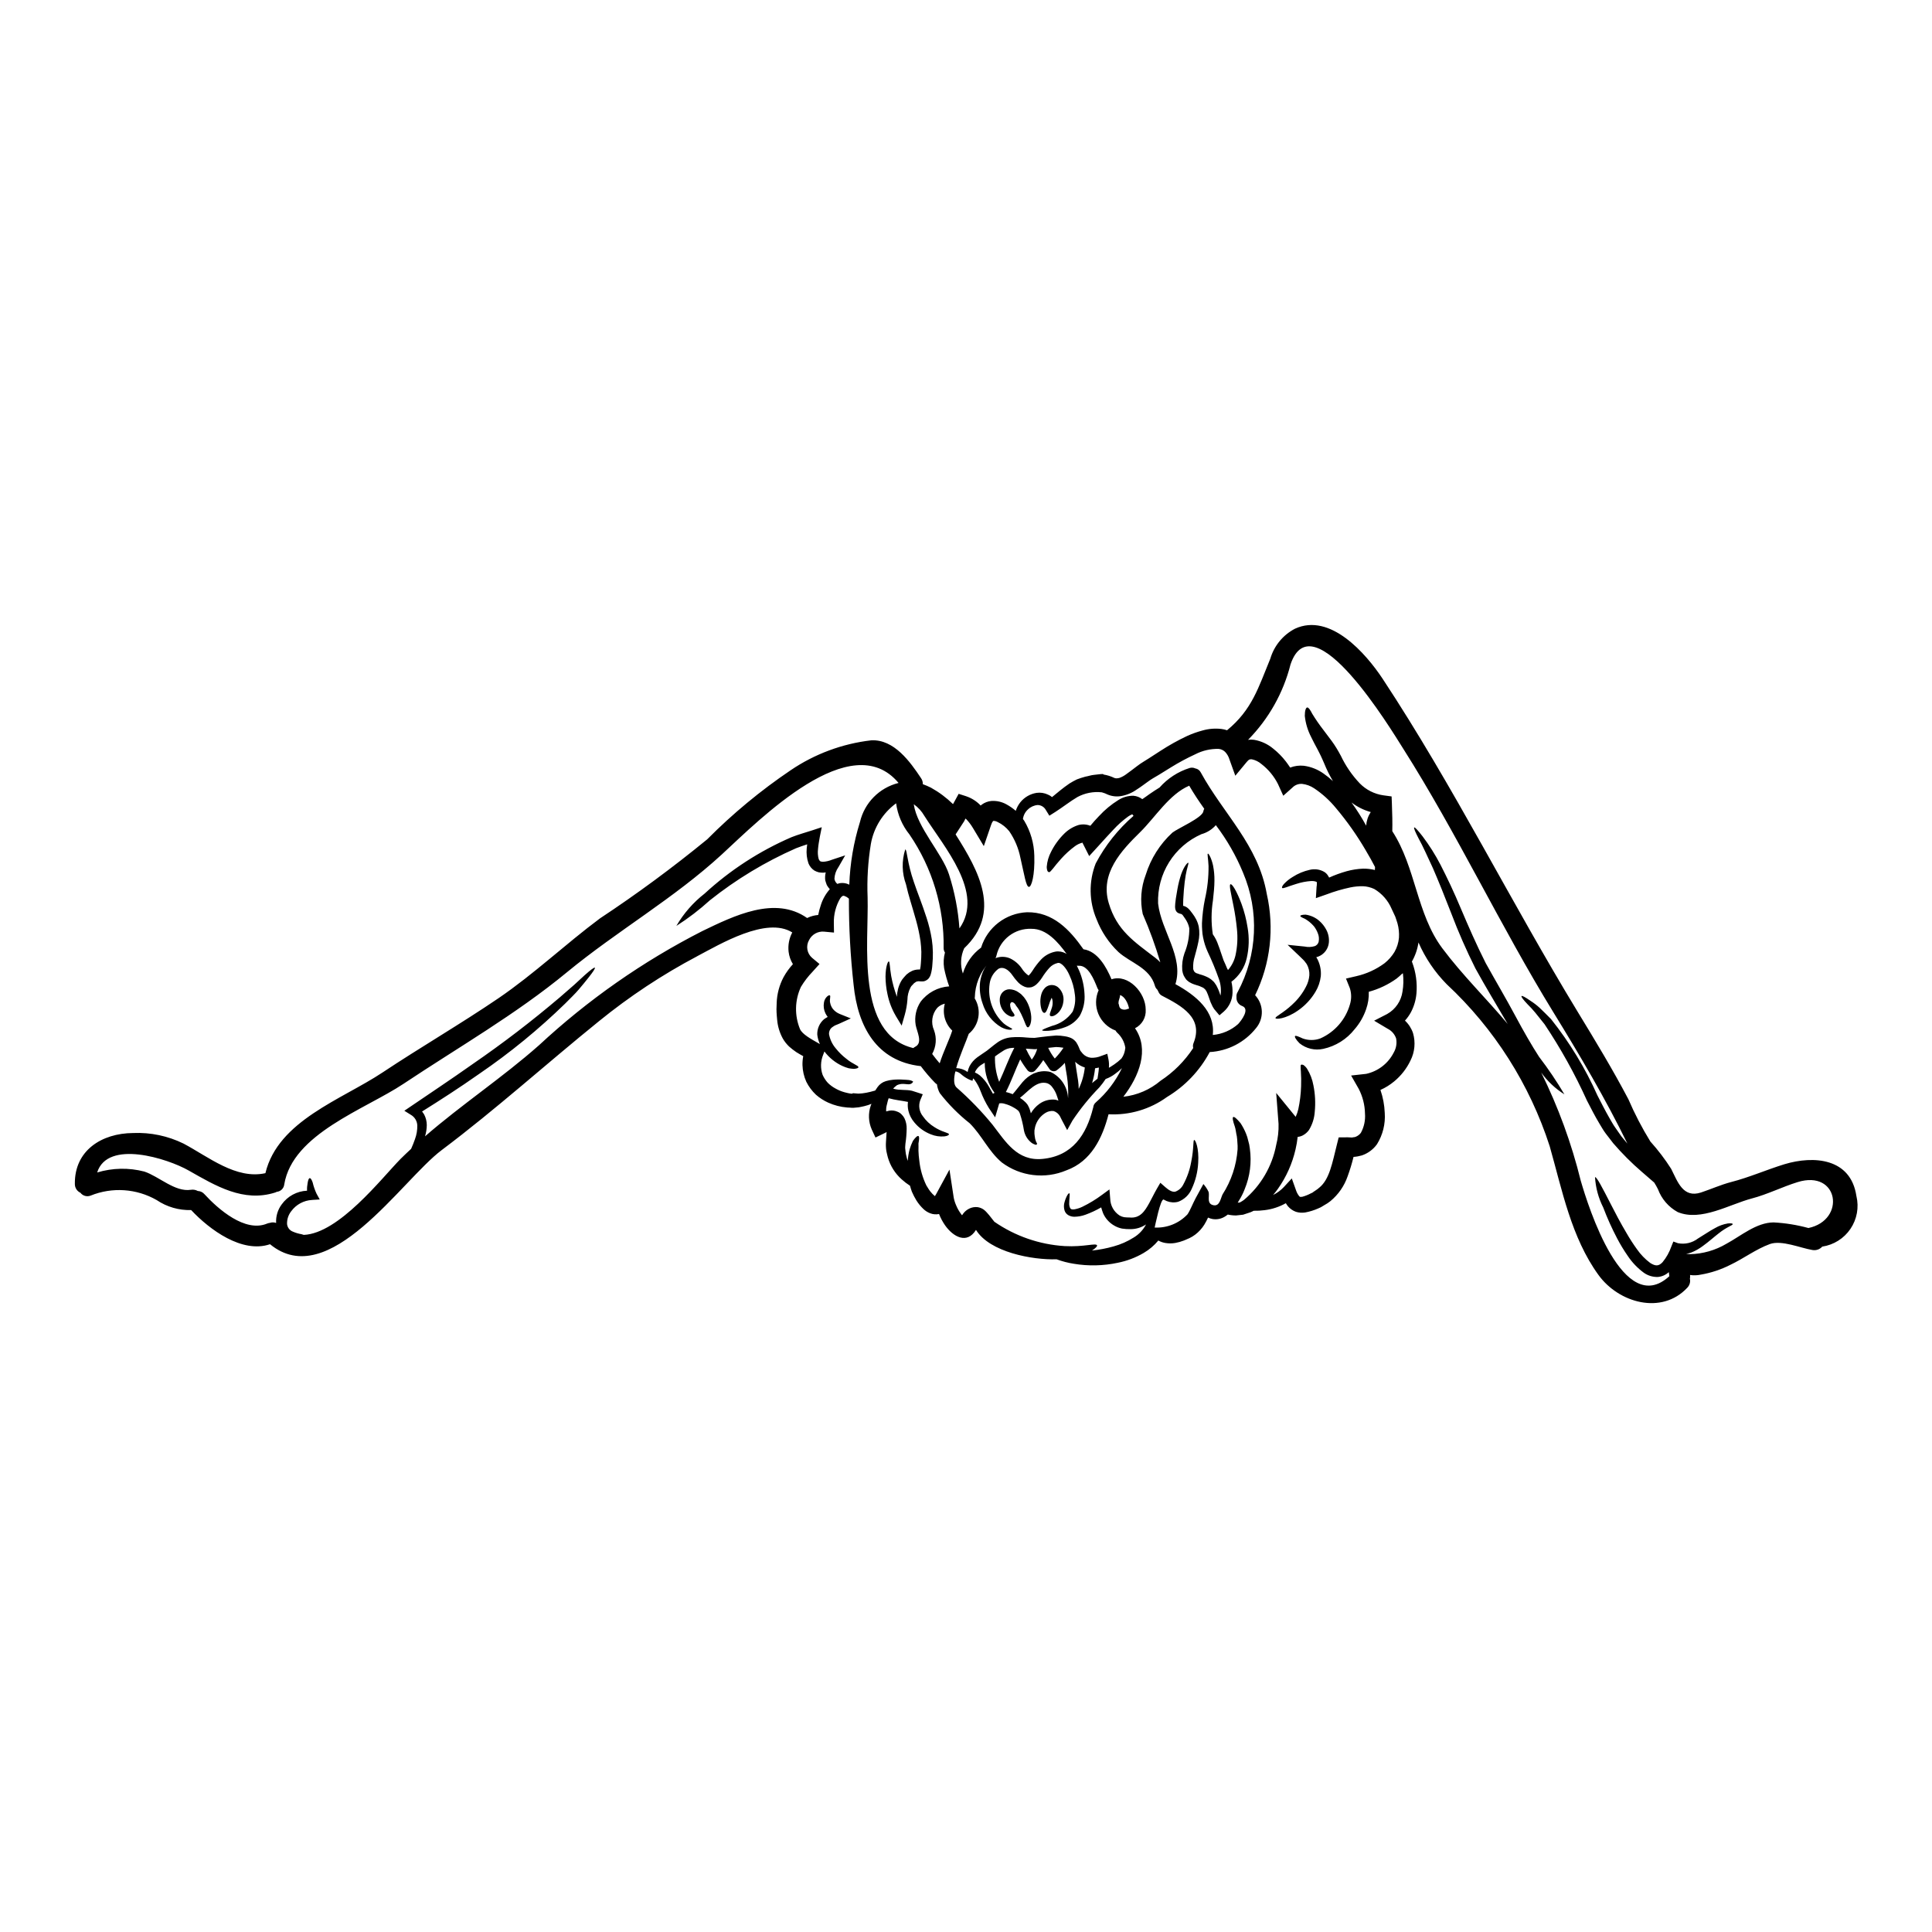 <?xml version="1.0" encoding="UTF-8"?>
<!-- Uploaded to: SVG Repo, www.svgrepo.com, Generator: SVG Repo Mixer Tools -->
<svg fill="#000000" width="800px" height="800px" version="1.1" viewBox="144 144 512 512" xmlns="http://www.w3.org/2000/svg">
 <g>
  <path d="m575.28 447.07c-5.859-11.996-12.641-23.461-19.625-34.816-14.055-22.879-25.465-47.281-39.832-69.918-3.09-4.867-23.977-39.578-29.824-22.25-1.906 7.539-5.789 14.43-11.246 19.973 0.531-0.078 1.07-0.078 1.598 0 1.879 0.32 3.633 1.137 5.09 2.359 1.242 0.988 2.359 2.125 3.328 3.383 0.395 0.531 0.789 1.062 1.141 1.613 1.156-0.445 2.402-0.609 3.637-0.477 1.895 0.258 3.699 0.977 5.254 2.094 0.855 0.602 1.672 1.262 2.445 1.969-0.898-1.512-1.68-3.094-2.336-4.723-0.277-0.586-0.586-1.395-0.863-1.93-0.277-0.535-0.516-1.082-0.848-1.688-0.625-1.156-1.23-2.297-1.746-3.367h0.004c-0.902-1.738-1.469-3.633-1.672-5.586 0-1.469 0.312-2.223 0.66-2.223 0.352 0 0.789 0.645 1.324 1.691 0.883 1.449 1.848 2.848 2.887 4.188 0.676 0.922 1.434 1.914 2.238 2.977 0.395 0.516 0.867 1.25 1.285 1.914 0.422 0.66 0.715 1.246 1.141 2.004h0.004c1.273 2.691 2.965 5.168 5.016 7.332 1.676 1.715 3.871 2.832 6.246 3.176l2.203 0.297 0.074 1.82c0.109 2.754 0.164 5.219 0.109 7.387 6.266 9.648 6.43 21.918 13.27 31.051 5.363 7.168 11.668 13.285 17.32 20.047l-0.551-0.918c-2.465-4.242-5.18-8.66-7.992-13.777h-0.004c-2.391-4.769-4.535-9.656-6.422-14.641-0.902-2.258-1.742-4.41-2.535-6.41-0.793-2.004-1.598-3.84-2.312-5.531-1.527-3.269-2.719-5.973-3.75-7.793-0.953-1.836-1.395-2.902-1.211-3.012 0.18-0.109 0.957 0.734 2.223 2.363l-0.004-0.004c1.777 2.359 3.359 4.859 4.723 7.481 0.828 1.652 1.762 3.473 2.68 5.457 0.918 1.984 1.879 4.117 2.812 6.359 1.91 4.5 4.023 9.367 6.523 14.312 2.644 4.758 5.457 9.516 7.734 13.777 2.277 4.258 4.469 8.07 6.449 11.121l0.004-0.008c2.414 3.152 4.633 6.449 6.652 9.867-2.398-1.512-4.484-3.469-6.141-5.769 4.519 9.141 8.031 18.746 10.473 28.648 2.004 6.926 11.285 36.492 23.48 25.316-0.07-0.395-0.109-0.73-0.145-1.082-0.789 0.738-1.805 1.191-2.883 1.285-1.336 0.047-2.648-0.348-3.734-1.121-1.668-1.227-3.113-2.738-4.262-4.465-1.031-1.484-1.969-3.031-2.809-4.633-1.398-2.656-2.629-5.398-3.695-8.211-1.262-2.492-2-5.219-2.168-8.012 0.422-0.164 1.875 2.644 4.172 7.129 1.137 2.223 2.516 4.887 4.188 7.699 0.844 1.469 1.766 2.891 2.758 4.266 0.965 1.395 2.152 2.621 3.512 3.637 1.414 0.883 2.238 0.883 3.269-0.203 1.016-1.238 1.805-2.644 2.328-4.152l0.535-1.324 1.211 0.441h0.004c1.855 0.367 3.785-0.082 5.289-1.23 1.656-0.992 3.148-2.043 4.504-2.754 1.051-0.617 2.199-1.039 3.398-1.246 0.863-0.09 1.324 0 1.324 0.164 0.035 0.352-1.574 0.715-3.785 2.516-1.137 0.867-2.426 2.059-4.152 3.309-0.949 0.711-1.984 1.293-3.086 1.73-0.434 0.145-0.875 0.262-1.324 0.344 0.352 0 0.715 0.055 1.027 0.074 3.398-0.07 6.723-1.02 9.648-2.754 3.82-2.059 7.938-5.641 12.512-5.66 3.121 0.164 6.211 0.664 9.227 1.488 10.012-2.129 8.031-15.562-2.887-12.164-4.082 1.266-7.992 3.25-12.109 4.328-5.973 1.574-13.449 6.156-19.621 3.621v0.004c-2.438-1.328-4.312-3.496-5.273-6.102-0.297-0.586-0.625-1.18-0.977-1.727-0.953-0.828-2.055-1.781-3.285-2.848h-0.004c-2.715-2.336-5.25-4.871-7.586-7.586-0.645-0.812-1.285-1.672-1.969-2.555-0.68-0.883-1.137-1.781-1.727-2.719-1.156-1.93-2.168-3.914-3.231-5.973h-0.004c-3.191-7.059-6.961-13.844-11.266-20.289-0.902-1.121-1.727-2.148-2.445-3.051l0.004 0.004c-0.652-0.793-1.348-1.547-2.078-2.262-1.156-1.23-1.723-1.969-1.574-2.148 0.148-0.18 0.973 0.293 2.363 1.246h-0.004c0.871 0.555 1.688 1.18 2.445 1.875 0.883 0.848 1.895 1.84 2.996 2.961 4.941 6.199 9.078 13.004 12.312 20.246 1.047 2.023 2.059 4.043 3.086 5.824 0.551 0.922 1.066 1.914 1.637 2.699 0.57 0.789 1.117 1.602 1.652 2.363 0.555 0.664 1.047 1.258 1.566 1.879zm-83.324 12.883s0.09-0.055 0.09-0.074l0.551-0.371c0.371-0.23 0.723-0.496 1.047-0.789 2.684-2.184 3.402-6.445 4.668-11.48l0.457-1.82 2.391-0.02c0.395 0 0.789 0.035 1.156 0.055 0.316-0.109 0.699-0.055 0.957-0.199 0.547-0.211 1.023-0.574 1.375-1.047 0.852-1.562 1.227-3.34 1.086-5.117-0.043-2.285-0.617-4.531-1.672-6.559l-2.004-3.508 3.988-0.441c3.164-0.688 5.852-2.766 7.312-5.656 0.656-1.133 0.879-2.465 0.625-3.746-0.383-1.113-1.191-2.031-2.242-2.555l-3.582-2.133 3.473-1.781v-0.004c2.195-1.242 3.688-3.434 4.043-5.93 0.273-1.605 0.309-3.238 0.109-4.856-0.082 0.062-0.168 0.117-0.258 0.168-0.461 0.441-0.918 0.848-1.398 1.23h0.004c-2.234 1.602-4.738 2.793-7.391 3.512 0.059 1.582-0.184 3.156-0.715 4.648-0.668 1.941-1.703 3.738-3.051 5.289-2.078 2.637-5.008 4.469-8.285 5.184-2.215 0.492-4.531-0.047-6.297-1.473-1.051-1.047-1.363-1.762-1.18-1.93 0.18-0.164 0.902 0.129 1.969 0.625l-0.004 0.004c1.535 0.574 3.227 0.574 4.758 0 3.809-1.699 6.668-4.996 7.812-9.004 0.438-1.41 0.426-2.926-0.035-4.328l-1.012-2.519 2.754-0.641c2.695-0.613 5.234-1.777 7.457-3.418 1.051-0.836 1.945-1.848 2.644-2.996 0.66-1.156 1.062-2.441 1.184-3.766 0.086-1.285-0.047-2.578-0.395-3.82-0.164-0.625-0.395-1.156-0.586-1.781-0.312-0.68-0.641-1.363-0.957-2.039v-0.004c-0.934-2.203-2.547-4.055-4.609-5.273-0.941-0.441-1.957-0.691-2.996-0.734-1.117-0.016-2.231 0.09-3.324 0.312-2.172 0.461-4.305 1.086-6.379 1.875l-2.773 0.973 0.184-2.977c0.055-0.297 0.078-0.598 0.074-0.902 0.016-0.07 0.016-0.148 0-0.219 0.035-0.074 0-0.074 0-0.109-0.074-0.184-0.789-0.367-1.508-0.332-1.363 0.098-2.711 0.363-4.008 0.789-2.258 0.676-3.418 1.305-3.691 1.047-0.09-0.145 0-0.516 0.48-1.047 0.688-0.734 1.477-1.367 2.34-1.879 1.383-0.891 2.914-1.523 4.519-1.879 1.312-0.32 2.699-0.117 3.859 0.57 0.398 0.25 0.734 0.59 0.973 0.992 0.109 0.164 0.203 0.332 0.297 0.496 1.504-0.68 3.059-1.242 4.648-1.688 1.422-0.391 2.879-0.617 4.352-0.68 1.055-0.012 2.106 0.109 3.125 0.363 0.02-0.254 0.02-0.512 0.035-0.789-0.676-1.324-1.504-2.812-2.481-4.449l0.004 0.004c-2.301-3.941-4.934-7.68-7.875-11.168-1.652-2.023-3.598-3.789-5.769-5.242-0.953-0.645-2.051-1.047-3.195-1.18-0.941-0.07-1.867 0.27-2.535 0.938l-2.465 2.203-1.426-3.137c-1.047-2.062-2.543-3.863-4.375-5.273-0.727-0.625-1.598-1.055-2.535-1.246-0.605-0.02-0.75 0-1.344 0.695l-3.031 3.656-1.574-4.371h0.004c-0.223-0.73-0.613-1.398-1.137-1.949-0.461-0.449-1.059-0.727-1.695-0.789-2.164-0.055-4.305 0.438-6.227 1.434-2.211 1.02-4.359 2.172-6.43 3.457-1.047 0.66-2.113 1.309-3.148 1.949-0.551 0.332-1.102 0.66-1.652 0.973-0.371 0.219-0.812 0.516-1.27 0.848-0.938 0.66-1.875 1.398-2.977 2.094l-0.004-0.004c-1.227 0.887-2.641 1.48-4.133 1.746-1.18 0.211-2.398 0.082-3.512-0.367-0.516-0.262-1.059-0.469-1.617-0.621-2.231-0.254-4.488 0.184-6.465 1.246-1.91 1.121-3.898 2.699-5.84 3.938l-1.602 1.012-0.918-1.488c-0.43-0.816-1.266-1.328-2.188-1.344-0.957 0.082-1.859 0.488-2.555 1.156-0.738 0.664-1.215 1.57-1.34 2.555 0.109 0.164 0.219 0.277 0.332 0.441h-0.004c1.688 2.805 2.613 6.004 2.684 9.277 0.164 5.258-0.75 8.266-1.414 8.266-0.789 0-1.211-3.148-2.277-7.734-0.5-2.516-1.504-4.902-2.957-7.019-0.828-1.023-1.867-1.852-3.051-2.426-0.348-0.199-0.742-0.309-1.141-0.312-0.055 0.035 0.02-0.055-0.277 0.297-0.156 0.305-0.289 0.625-0.395 0.953l-1.871 5.438-2.867-4.777c-0.543-0.922-1.199-1.773-1.949-2.535l-0.234 0.367c-0.039 0.141-0.102 0.273-0.184 0.391l-2.242 3.453c6.211 9.793 12.238 20.727 2.277 30.172v0.004c-0.965 2.102-1.09 4.496-0.352 6.688 0.816-2.754 2.512-5.168 4.832-6.867 1.672-5.379 6.543-9.125 12.168-9.371 6.852-0.109 11.301 4.594 14.957 9.812 3.731 0.531 6.027 4.609 7.441 7.953 4.41-1.469 9.055 3.512 9.055 8.051 0.137 2.062-0.98 4.004-2.832 4.926 3.879 5.606 1.105 12.715-3.086 18.152 3.641-0.398 7.078-1.879 9.867-4.246 3.445-2.266 6.387-5.215 8.645-8.664-0.121-0.441-0.09-0.91 0.09-1.328 2.684-6.668-3.148-9.84-8.324-12.512-0.457-0.219-0.812-0.609-0.992-1.082-0.109-0.168-0.199-0.348-0.273-0.531-0.32-0.285-0.547-0.656-0.66-1.066-1.359-4.797-6.504-6.047-9.703-8.965v-0.004c-2.531-2.418-4.492-5.367-5.75-8.633-2.019-4.719-2.098-10.039-0.223-14.812 2.531-4.781 5.926-9.051 10.016-12.594l-0.332-0.422c-0.383 0.152-0.746 0.352-1.082 0.586-1.426 1.035-2.746 2.211-3.938 3.512-1.344 1.398-2.535 2.754-3.879 4.227l-2.519 2.754-1.633-3.234c-0.109-0.254-0.184-0.297-0.09-0.277 0.094 0.02 0.145-0.055-0.094-0.035-0.711 0.18-1.379 0.496-1.969 0.938-1.32 0.977-2.539 2.082-3.637 3.309-0.957 1.066-1.672 1.949-2.148 2.574-0.262 0.312-0.426 0.512-0.59 0.676-0.164 0.164-0.312 0.332-0.461 0.316v-0.004c-0.191-0.023-0.359-0.148-0.441-0.328-0.145-0.375-0.203-0.781-0.18-1.18 0.113-1.344 0.492-2.648 1.117-3.84 0.898-1.816 2.098-3.469 3.543-4.887 1.043-1.031 2.312-1.801 3.711-2.246 1.051-0.281 2.164-0.215 3.176 0.188 0.715-0.863 1.492-1.742 2.316-2.59h0.004c1.492-1.625 3.199-3.039 5.07-4.207 1.195-0.766 2.586-1.168 4.004-1.16 0.859 0.07 1.676 0.379 2.363 0.898 0.035 0 0.09-0.055 0.129-0.07 0.621-0.395 1.227-0.883 1.82-1.285 0.918-0.641 1.84-1.23 2.644-1.727v-0.004c2.133-2.41 4.883-4.195 7.953-5.164 0.5-0.152 1.039-0.113 1.508 0.109 0.629 0.102 1.172 0.5 1.453 1.066 6.027 11.02 15.211 19.184 17.492 32.191v0.004c2.062 9.035 0.977 18.508-3.086 26.844 2.277 2.426 2.383 6.176 0.238 8.727-3 3.766-7.465 6.074-12.273 6.34-2.621 4.922-6.535 9.039-11.32 11.906-4.484 3.258-9.953 4.875-15.488 4.578-1.633 6.297-4.594 12.457-11.137 14.848v-0.004c-5.68 2.418-12.219 1.625-17.16-2.078-3.543-2.996-5.254-7.148-8.504-10.379-2.957-2.332-5.617-5.016-7.922-7.992-0.398-0.723-0.656-1.516-0.754-2.336-0.168-0.098-0.32-0.215-0.461-0.348-1.371-1.402-2.648-2.894-3.824-4.465-11.688-1.305-16.699-10.453-17.801-21.535-0.848-7.578-1.266-15.199-1.25-22.828l-0.18-0.184h-0.004c-0.289-0.23-0.609-0.41-0.957-0.531-0.172-0.086-0.375-0.086-0.551 0-0.078 0.07-0.164 0.129-0.254 0.184-0.094 0.164-0.219 0.199-0.332 0.395-1.191 2.023-1.785 4.344-1.711 6.691l0.039 2.41-2.574-0.238v-0.004c-1.688-0.168-3.305 0.734-4.043 2.258-0.883 1.555-0.543 3.519 0.812 4.684l1.969 1.637-1.84 2.039v0.004c-1.18 1.215-2.215 2.566-3.086 4.019-1.641 3.535-1.727 7.59-0.242 11.191 0.625 1.363 2.828 2.574 4.961 3.785l0.316 0.184v0.004c-0.371-0.797-0.609-1.648-0.703-2.519-0.055-1.551 0.594-3.043 1.77-4.059 0.316-0.227 0.648-0.438 0.992-0.625-0.223-0.297-0.418-0.609-0.59-0.938-0.438-0.902-0.578-1.918-0.395-2.906 0.094-0.625 0.406-1.195 0.879-1.617 0.297-0.234 0.516-0.332 0.66-0.254 0.332 0.109-0.125 1.121 0.094 1.969l0.004-0.004c0.109 0.598 0.359 1.16 0.73 1.641 0.484 0.582 1.102 1.039 1.805 1.32l2.941 1.18-3.148 1.434c-0.367 0.164-0.715 0.312-1.102 0.457-0.316 0.184-0.605 0.395-0.883 0.605-0.438 0.43-0.672 1.027-0.648 1.637 0.246 1.414 0.867 2.738 1.805 3.824 0.82 1.031 1.762 1.957 2.809 2.754 1.762 1.469 3.18 1.742 3.18 2.223 0 0.219-0.395 0.367-1.18 0.441-0.469-0.027-0.934-0.082-1.398-0.164-0.586-0.16-1.156-0.367-1.707-0.625-1.863-0.867-3.484-2.18-4.723-3.824l-0.332 0.883c-0.695 1.691-0.75 3.582-0.148 5.309 0.344 0.773 0.809 1.488 1.379 2.117 0.609 0.602 1.301 1.117 2.059 1.52 0.742 0.422 1.535 0.75 2.359 0.977 0.426 0.09 0.828 0.238 1.25 0.297l0.605 0.09 0.312-0.035 0.02-0.094h0.098c0.457 0 0.918 0.109 1.359 0.109 0.441 0 0.695-0.055 1.066-0.07h-0.004c0.719-0.086 1.43-0.215 2.133-0.395 0.441-0.109 0.867-0.238 1.309-0.352l0.621-0.918-0.004 0.004c0.535-0.754 1.305-1.309 2.188-1.574 0.617-0.191 1.254-0.312 1.895-0.367 0.961-0.09 1.926-0.094 2.887-0.02 0.75 0.055 1.895 0 2.481 0.531-0.605 1.031-1.598 0.605-2.535 0.59-0.609-0.039-1.215 0.078-1.766 0.332-0.074 0.035-1.121 0.883-0.957 0.938 1.672 0.496 3.324 0.164 4.945 0.551 0.441 0.129 0.883 0.297 1.324 0.422l1.523 0.496-0.66 1.574-0.004-0.004c-0.531 1.422-0.281 3.019 0.66 4.211 0.816 1.188 1.875 2.191 3.106 2.938 0.84 0.539 1.742 0.969 2.688 1.289 0.676 0.254 1.18 0.395 1.156 0.605-0.023 0.211-0.371 0.441-1.211 0.551-1.215 0.113-2.441-0.07-3.566-0.531-1.723-0.66-3.242-1.754-4.41-3.18-0.766-0.895-1.309-1.961-1.574-3.106-0.176-0.758-0.211-1.543-0.109-2.316-1.574-0.332-3.363-0.48-5.117-0.977-0.156 0.422-0.277 0.852-0.367 1.289-0.074 0.262-0.129 0.535-0.199 0.812-0.07 0.277-0.074 0.551-0.094 0.844v0.551-0.004c0.27-0.082 0.547-0.148 0.824-0.199 0.75-0.121 1.516-0.02 2.207 0.293 0.422 0.16 0.801 0.418 1.102 0.754 0.289 0.281 0.531 0.609 0.715 0.973 0.414 0.871 0.613 1.828 0.586 2.793-0.023 1.32-0.133 2.633-0.328 3.938-0.055 0.477-0.07 1.121-0.07 1.156 0.07 0.535 0.109 1.18 0.199 1.617 0.109 0.367 0.145 0.715 0.262 1.102 0.07 0.238 0.164 0.461 0.234 0.68v0.004c0.055-1.027 0.219-2.039 0.48-3.031 0.23-0.777 0.527-1.535 0.879-2.266 0.695-0.973 1.211-1.414 1.469-1.281 0.254 0.129 0.219 0.809 0 1.969 0.035 0.57 0 1.156 0 1.895v-0.004c0.027 0.887 0.102 1.77 0.223 2.644 0.238 2.285 0.871 4.512 1.871 6.578 0.332 0.48 0.535 0.938 1.031 1.574 0.363 0.469 0.773 0.891 1.23 1.27 0.129-0.18 0.246-0.371 0.348-0.566l3.512-6.473 1.137 7.477v0.004c0.148 0.723 0.375 1.426 0.684 2.098 0.316 0.754 0.723 1.469 1.211 2.129 0.09 0.141 0.191 0.273 0.312 0.391 0.094-0.145 0.203-0.312 0.332-0.477l-0.004 0.004c0.426-0.562 0.98-1.008 1.617-1.309 0.668-0.324 1.414-0.449 2.152-0.367 0.598 0.086 1.164 0.312 1.656 0.664l0.395 0.332c0.293 0.277 0.367 0.395 0.551 0.586 0.312 0.332 0.551 0.645 0.789 0.938l0.68 0.867 0.297 0.367 0.074 0.109-0.004-0.004c5.516 3.816 11.969 6.055 18.664 6.465 5.148 0.277 8.266-0.883 8.566-0.199 0.109 0.219-0.352 0.75-1.344 1.379 1.945-0.203 3.871-0.57 5.75-1.105 1.887-0.516 3.68-1.312 5.332-2.359 1.379-0.832 2.504-2.027 3.25-3.457-1.215 0.816-2.648 1.254-4.113 1.25-0.75 0.016-1.5-0.035-2.242-0.148-0.754-0.148-1.473-0.43-2.129-0.824-1.277-0.742-2.289-1.867-2.887-3.219-0.199-0.516-0.371-1.039-0.516-1.574-1.32 0.762-2.703 1.406-4.133 1.93-0.953 0.352-1.961 0.539-2.981 0.551-0.559 0-1.109-0.145-1.598-0.422-0.488-0.281-0.852-0.742-1.012-1.285-0.207-0.723-0.203-1.488 0.02-2.203 0.125-0.469 0.289-0.922 0.496-1.359 0.332-0.699 0.605-0.992 0.754-0.957 0.148 0.035 0.125 0.477 0.055 1.18h0.004c-0.051 0.438-0.074 0.871-0.074 1.309-0.051 0.492 0.035 0.984 0.238 1.434 0.199 0.332 0.422 0.395 1.082 0.352v-0.004c0.758-0.129 1.496-0.363 2.188-0.699 1.836-0.895 3.582-1.957 5.215-3.176l1.934-1.418 0.199 2.445h0.004c0.031 1.816 0.969 3.5 2.496 4.484 0.379 0.215 0.789 0.363 1.215 0.438 0.469 0.051 0.941 0.078 1.414 0.078 2.793 0.277 4.027-1.672 5.199-3.785 0.68-1.211 1.285-2.535 2.043-3.84l0.918-1.574 1.344 1.18c0.992 0.883 1.969 1.363 2.664 1.16l-0.004-0.004c0.93-0.348 1.688-1.047 2.113-1.945 0.992-1.848 1.688-3.84 2.055-5.906 0.734-3.582 0.461-5.731 0.789-5.824s1.328 2.152 1.066 6.066c-0.125 2.379-0.703 4.711-1.711 6.871-0.672 1.594-1.977 2.84-3.602 3.438-1.004 0.262-2.062 0.195-3.027-0.188-0.277-0.109-0.516-0.277-0.789-0.395-0.828-0.457-2.312 7.086-2.406 7.406v0.004c3.277 0.164 6.465-1.117 8.707-3.512 0.699-1.027 1.324-2.699 2.188-4.328l2.019-3.691v-0.004c0.562 0.629 1.027 1.332 1.379 2.098 0.332 1.156-0.66 3.25 1.438 3.543 1.543 0.18 1.742-1.859 2.273-2.906 2.301-3.582 3.668-7.684 3.973-11.926 0.027-0.621 0.008-1.238-0.055-1.855-0.02-0.543-0.07-1.082-0.148-1.617-0.234-0.957-0.277-1.84-0.531-2.574-0.531-1.488-0.68-2.363-0.422-2.516 0.262-0.152 0.938 0.422 1.949 1.633h-0.004c0.57 0.871 1.055 1.793 1.449 2.758 0.246 0.594 0.438 1.207 0.57 1.836 0.219 0.695 0.363 1.406 0.441 2.129 0.512 3.656 0.035 7.379-1.375 10.785-0.391 1.035-0.891 2.027-1.488 2.961l-0.352 0.586c0.18-0.004 0.359-0.016 0.535-0.035 0.379-0.191 0.738-0.414 1.082-0.66 4.465-3.723 7.5-8.879 8.582-14.594 0.469-1.82 0.68-3.703 0.625-5.582l-0.625-8.195 5.035 6.176c0.047 0.043 0.09 0.094 0.129 0.145 0.301-0.648 0.535-1.324 0.695-2.019 0.426-1.984 0.672-4 0.738-6.031 0.051-1.352 0.035-2.707-0.059-4.055-0.039-0.363-0.059-0.727-0.055-1.09-0.035-0.312 0-0.496 0.109-0.586 0.109-0.09 0.332-0.074 0.605 0.035h0.004c0.383 0.266 0.715 0.602 0.973 0.992 0.836 1.352 1.41 2.848 1.691 4.414 0.469 2.312 0.586 4.688 0.352 7.035-0.113 1.699-0.641 3.344-1.527 4.797-0.426 0.598-0.988 1.086-1.637 1.43-0.422 0.219-0.887 0.355-1.359 0.395-0.125 1.121-0.316 2.231-0.57 3.328-0.863 3.746-2.445 7.293-4.664 10.434-0.398 0.57-0.828 1.117-1.289 1.637 1.074-0.523 2.047-1.242 2.867-2.113l2.094-2.277 1.102 3.086c0.191 0.609 0.496 1.176 0.902 1.672 0.316 0.203 0.219 0.164 0.828 0.094h-0.004c0.793-0.223 1.555-0.531 2.281-0.922l0.371-0.164zm144.02 1.027h-0.004c0.715 2.988 0.141 6.137-1.582 8.68-1.719 2.547-4.43 4.25-7.469 4.703-0.66 0.734-1.656 1.078-2.629 0.898-3.148-0.516-8.141-2.699-11.266-1.574-3.711 1.363-6.941 3.84-10.527 5.535-2.453 1.242-5.082 2.109-7.789 2.57-0.93 0.203-1.891 0.234-2.832 0.09 0.047 0.332 0.035 0.668-0.035 0.996 0.184 0.863-0.078 1.758-0.695 2.387-6.801 7.258-18.191 4.027-23.559-3.418-7.203-9.957-9.594-22.434-12.898-34.066-5.297-16.422-14.699-31.215-27.324-42.977-3.141-3.195-5.668-6.938-7.457-11.043-0.262 1.785-0.852 3.504-1.75 5.07l0.09 0.219 0.004 0.004c0.977 2.625 1.359 5.438 1.121 8.23-0.152 1.738-0.652 3.434-1.469 4.977-0.434 0.797-0.965 1.539-1.574 2.211 0.973 0.906 1.707 2.043 2.133 3.305 0.707 2.418 0.469 5.012-0.664 7.258-1.02 2.144-2.5 4.039-4.332 5.551-1.102 0.914-2.324 1.676-3.637 2.258 0.676 1.961 1.059 4.012 1.141 6.082 0.207 2.918-0.512 5.824-2.059 8.309-0.992 1.379-2.391 2.414-4 2.961-0.723 0.211-1.461 0.344-2.211 0.395-0.43 1.746-0.953 3.473-1.574 5.164-0.883 2.555-2.453 4.816-4.535 6.539-0.5 0.406-1.035 0.762-1.605 1.066l-0.789 0.477h0.004c-0.094 0.07-0.199 0.129-0.312 0.168l-0.184 0.074-0.352 0.164c-1.121 0.5-2.297 0.863-3.504 1.082-0.809 0.121-1.633 0.059-2.41-0.18-0.809-0.293-1.531-0.785-2.094-1.434-0.215-0.27-0.414-0.551-0.586-0.848-1.73 0.977-3.637 1.602-5.606 1.84-0.969 0.129-1.945 0.188-2.922 0.164-0.281 0.145-0.57 0.293-0.848 0.395-0.699 0.238-1.344 0.461-1.949 0.645-0.66 0.09-1.266 0.145-1.84 0.199l0.004 0.004c-0.746 0.004-1.492-0.078-2.223-0.242-0.25 0.203-0.512 0.387-0.789 0.551-0.953 0.59-2.086 0.816-3.195 0.645-0.434-0.074-0.852-0.207-1.25-0.391-0.293 0.656-0.629 1.293-1.008 1.906-0.633 1.008-1.445 1.891-2.391 2.609-0.48 0.363-1 0.68-1.543 0.938l-0.812 0.352-0.332 0.145-0.312 0.129h0.004c-0.734 0.289-1.5 0.504-2.277 0.645-0.887 0.156-1.797 0.156-2.684 0-0.637-0.113-1.254-0.328-1.82-0.645-1.098 1.324-2.422 2.445-3.91 3.309-2.117 1.238-4.43 2.113-6.84 2.59-3.836 0.82-7.793 0.91-11.664 0.258-1.547-0.242-3.07-0.637-4.539-1.18-6.41 0.199-17.711-1.859-21.367-7.793-2.391 3.859-6.012 1.879-8.195-1.211-0.648-0.934-1.184-1.941-1.598-2.996-0.789 0.164-1.613 0.094-2.363-0.203-0.641-0.246-1.227-0.613-1.727-1.082-0.727-0.68-1.363-1.453-1.895-2.297-0.457-0.75-0.863-1.527-1.211-2.336-0.199-0.531-0.348-1.047-0.496-1.574-0.777-0.504-1.516-1.066-2.203-1.688-1.758-1.562-3.035-3.598-3.676-5.859-0.18-0.625-0.254-1.102-0.395-1.691v-0.004c-0.117-0.781-0.148-1.57-0.094-2.359 0.055-0.957 0.129-1.84 0.164-2.629-0.117 0.074-0.238 0.145-0.367 0.203l-2.574 1.246-0.992-2.129c-0.887-2.008-0.98-4.281-0.254-6.356 0.074-0.148 0.109-0.297 0.184-0.441-0.605 0.25-1.234 0.453-1.871 0.605-0.48 0.09-1.051 0.254-1.492 0.312-0.441 0.055-0.898 0.09-1.359 0.129h-0.535l-0.395-0.035-0.789-0.039h0.004c-1.734-0.137-3.434-0.574-5.019-1.285-1.188-0.539-2.293-1.25-3.269-2.109-1.047-0.988-1.91-2.152-2.551-3.438-0.625-1.391-0.969-2.891-1.012-4.414-0.016-0.789 0.051-1.582 0.199-2.359-0.605-0.332-1.211-0.68-1.855-1.082h0.004c-0.664-0.449-1.297-0.941-1.895-1.473-0.656-0.629-1.219-1.344-1.672-2.129-0.828-1.523-1.336-3.199-1.488-4.926-0.09-0.734-0.109-1.383-0.164-2.078v-0.383l-0.02-0.254v-0.074l0.02-0.57 0.039-1.137-0.004-0.004c0.086-2.383 0.707-4.715 1.82-6.82 0.688-1.246 1.52-2.406 2.481-3.453-0.613-1-1.004-2.121-1.141-3.289-0.199-1.766 0.141-3.547 0.973-5.117-6.852-4.297-19.199 3.148-25.191 6.297l0.004 0.004c-9.223 4.871-17.945 10.641-26.039 17.219-14.02 11.336-27.25 23.316-41.676 34.156-10.695 8.031-29.895 37.785-45.496 24.949-7.418 2.519-16.02-3.856-20.906-9.055v0.004c-3.246 0.094-6.438-0.832-9.133-2.648-5.344-3.062-11.801-3.496-17.508-1.184-0.969 0.379-2.07 0.07-2.703-0.754-0.918-0.422-1.496-1.352-1.473-2.363-0.109-8.836 7.086-13.414 15.453-13.469 4.613-0.195 9.195 0.766 13.34 2.797 6.598 3.492 13.91 9.574 21.703 7.844 3.34-13.926 20.266-19.516 31.031-26.68 10.145-6.742 20.711-12.863 30.781-19.715 9.445-6.449 17.711-14.316 26.863-21.133 9.82-6.492 19.301-13.484 28.406-20.945 6.754-6.805 14.16-12.934 22.105-18.301 6.383-4.332 13.723-7.055 21.387-7.938 6.027-0.297 10.289 5.68 13.191 10.051 0.316 0.461 0.48 1.016 0.457 1.574 0.734 0.266 1.453 0.574 2.152 0.922 2.133 1.188 4.098 2.648 5.844 4.356 0.031-0.035 0.055-0.07 0.074-0.113l0.395-0.715 1.031-1.895 2.004 0.645v0.004c1.434 0.484 2.734 1.309 3.781 2.402l0.055 0.055c0.086-0.098 0.188-0.184 0.297-0.254 0.738-0.539 1.605-0.867 2.516-0.957 1.414-0.098 2.824 0.223 4.059 0.922 0.863 0.48 1.676 1.047 2.426 1.688 0.266-0.836 0.684-1.613 1.234-2.293 1.074-1.32 2.598-2.199 4.281-2.465 1.027-0.145 2.074 0.016 3.012 0.461 0.395 0.16 0.758 0.383 1.086 0.66 1.359-1.102 2.754-2.336 4.613-3.602 0.637-0.395 1.293-0.758 1.965-1.086 0.73-0.277 1.508-0.531 2.258-0.73 0.789-0.129 1.574-0.426 2.336-0.48 0.758-0.055 1.543-0.219 2.312-0.219 0.035 0 0.199 0.148 0.199 0.148l0.004-0.004c0.969 0.16 1.91 0.457 2.797 0.883 0.32 0.133 0.676 0.156 1.012 0.07l0.277-0.035h-0.004c0.711-0.246 1.375-0.605 1.969-1.066 0.848-0.586 1.742-1.305 2.754-2.059 0.551-0.426 1.121-0.82 1.715-1.18l1.469-0.922c1.031-0.68 2.078-1.344 3.125-2.019 2.238-1.457 4.578-2.758 6.996-3.894 1.328-0.605 2.707-1.094 4.117-1.469 1.609-0.457 3.297-0.59 4.961-0.395 0.512 0.062 1.016 0.18 1.508 0.348 6.652-5.477 8.305-11.336 11.465-18.98 1.012-3.426 3.371-6.293 6.539-7.938 9.352-4.297 18.797 6.578 23.223 13.27 18.832 28.551 33.977 59.145 51.742 88.344 4.629 7.59 9.242 15.211 13.383 23.078v-0.004c1.668 3.875 3.613 7.621 5.828 11.211 2.031 2.258 3.875 4.676 5.508 7.238 1.727 3.418 3.148 7.844 7.934 6.266 2.648-0.883 5.219-2.039 7.922-2.754 4.867-1.246 9.352-3.25 14.145-4.723 7.797-2.359 17.609-1.645 19.094 8.445zm-129.93-98.176c0.09-1.285 0.508-2.523 1.211-3.602-1.844-0.512-3.57-1.371-5.09-2.535 1.418 1.965 2.711 4.012 3.879 6.137zm-34.047 44.082c5.238-9.789 5.758-21.426 1.414-31.641-1.848-4.484-4.269-8.707-7.203-12.57-1.016 1.152-2.344 1.98-3.824 2.391-3.531 1.559-6.512 4.144-8.559 7.414-2.047 3.273-3.062 7.086-2.922 10.945 0.828 7.328 6.852 14.09 4.594 21.383 5.531 3.035 10.602 7.242 9.902 13.469 2.496-0.223 4.852-1.238 6.723-2.902 0.902-0.992 3.18-3.988 1.051-4.777-0.973-0.355-1.586-1.328-1.492-2.359-0.051-0.48 0.059-0.965 0.316-1.371zm-9.098-47.867c0.035-0.238 0.117-0.473 0.242-0.68-1.398-1.969-2.754-3.988-3.988-6.121-5.273 2.242-9.055 8.434-12.988 12.297-5.019 4.926-10.676 10.93-8.344 18.793 2.168 7.297 6.691 10.18 12.367 14.535 0.461 0.367 0.898 0.762 1.305 1.184-1.285-4.359-2.84-8.633-4.656-12.801-0.742-3.465-0.469-7.07 0.789-10.383 1.328-4.297 3.769-8.164 7.086-11.203 1.5-1.156 7.894-3.91 8.188-5.621zm-20.047 52.348 0.004 0.004c0.113-0.035 0.23-0.062 0.348-0.078-0.219-1.359-1.156-3.269-2.391-3.582l0.004 0.004c0.008 0.293-0.043 0.586-0.152 0.859-0.164 0.43-0.254 0.883-0.254 1.344 0.086 0.219 0.148 0.445 0.184 0.68 0.066 0.402 0.348 0.734 0.734 0.863 0.5 0.176 1.051 0.145 1.527-0.09zm-0.738 10.988c0.055-0.234 0.07-0.457 0.109-0.676-0.238-1.547-1.004-2.965-2.168-4.008-0.172-0.164-0.316-0.359-0.426-0.57-2.055-0.773-3.699-2.356-4.547-4.383-0.848-2.023-0.824-4.305 0.066-6.312-0.168-0.223-0.301-0.473-0.395-0.734-0.789-1.945-2.336-5.953-4.93-5.731v-0.004c-0.152 0.004-0.305 0-0.457-0.02 0.219 0.426 0.422 0.848 0.605 1.266l0.004 0.004c0.844 1.98 1.328 4.098 1.43 6.25 0.152 1.996-0.285 3.996-1.25 5.75-0.922 1.375-2.25 2.422-3.801 2.996-1.07 0.406-2.18 0.695-3.309 0.863-1.82 0.238-2.828 0.164-2.867 0-0.035-0.164 0.918-0.566 2.57-1.156l0.004-0.004c2.231-0.559 4.188-1.898 5.508-3.781 0.594-1.383 0.801-2.898 0.609-4.391-0.191-1.855-0.695-3.664-1.488-5.348-0.75-1.727-2.168-3.492-3.148-3.148-0.812 0.199-1.551 0.633-2.117 1.25-0.746 0.824-1.414 1.715-2 2.664-0.402 0.625-0.879 1.199-1.418 1.707-0.395 0.363-0.863 0.633-1.379 0.789-0.32 0.059-0.645 0.082-0.973 0.074-0.281-0.035-0.559-0.105-0.824-0.207-0.781-0.324-1.469-0.836-2.004-1.488-0.418-0.465-0.805-0.953-1.156-1.465-1.18-1.746-2.609-2.426-3.731-1.82h-0.004c-1.289 0.938-2.141 2.356-2.359 3.938-0.59 3.922 0.809 7.883 3.731 10.566 1.246 1.027 2.312 1.281 2.238 1.523-0.035 0.145-1.082 0.395-2.902-0.516h0.004c-2.375-1.414-4.137-3.656-4.945-6.297-0.656-1.828-0.883-3.785-0.66-5.715 0.16-1.094 0.48-2.152 0.957-3.148 0.332-0.676 0.762-1.297 1.281-1.84-2.273 2.492-3.566 5.723-3.637 9.098-0.004 0.078-0.016 0.16-0.035 0.238 1.891 3.09 1.219 7.102-1.574 9.406-0.625 1.875-2.41 5.769-3.324 9.078 1.074 0.031 2.117 0.383 2.992 1.012h0.035c0.098-0.516 0.266-1.016 0.496-1.488 0.5-0.949 1.211-1.766 2.078-2.391 0.848-0.625 1.688-1.137 2.535-1.742 0.695-0.516 1.574-1.309 2.574-2.023 1.137-0.875 2.504-1.406 3.938-1.523 1.32-0.102 2.648-0.082 3.969 0.055 0.641 0.07 1.23 0.07 1.855 0.09h0.348l0.441-0.055 0.992-0.129c1.324-0.164 2.754-0.332 4.262-0.441 0.758 0.008 1.512 0.074 2.258 0.203 0.414 0.059 0.824 0.156 1.219 0.293 0.574 0.176 1.094 0.5 1.504 0.938l0.316 0.367c0.125 0.184 0.277 0.461 0.395 0.68h-0.004c0.184 0.352 0.344 0.715 0.48 1.086 0.055 0.145 0.109 0.199 0.145 0.312l0.074 0.145 0.02 0.039 0.586 0.715v0.004c0.57 0.633 1.359 1.031 2.207 1.117 0.941 0.043 1.887-0.125 2.754-0.496l1.574-0.566 0.312 1.504c0.141 0.727 0.18 1.469 0.109 2.207l0.395-0.219v-0.004c0.695-0.418 1.367-0.883 2-1.395 0.262-0.238 0.57-0.48 0.789-0.699l0.164-0.164 0.039-0.055h0.02v-0.004c-0.004-0.012-0.004-0.027 0-0.039l0.293-0.457h-0.004c0.262-0.496 0.449-1.023 0.551-1.574zm-0.789 4.703h0.004c-0.57 0.566-1.184 1.082-1.84 1.543-0.75 0.574-1.59 1.027-2.481 1.344-0.508 0.777-1.066 1.52-1.672 2.223-2.641 2.707-5.027 5.652-7.129 8.801l-1.398 2.519-1.418-2.684c-0.164-0.312-0.332-0.625-0.477-0.957h0.004c-0.371-0.68-0.992-1.188-1.727-1.414-0.762-0.078-1.527 0.105-2.172 0.516-1.332 0.832-2.297 2.137-2.699 3.656-0.074 0.332-0.129 0.641-0.184 0.953v0.887c0.043 0.473 0.113 0.945 0.203 1.41 0.09 0.277 0.164 0.496 0.219 0.68 0.199 0.348 0.332 0.566 0.238 0.73l0.004 0.004c-0.062 0.043-0.133 0.066-0.203 0.074-0.02 0-0.02 0-0.035 0.035-0.074 0.039-0.203 0-0.352-0.09-0.281-0.086-0.547-0.219-0.789-0.395-1.066-0.805-1.797-1.973-2.059-3.285-0.242-1.547-0.613-3.07-1.102-4.559-0.074-0.195-0.172-0.379-0.293-0.551l-0.055-0.074-0.035-0.07h-0.004c0.012 0.008 0.012 0.023 0 0.035-0.055-0.035-0.055-0.074-0.129-0.129-0.305-0.262-0.637-0.488-0.992-0.68-0.781-0.473-1.629-0.832-2.519-1.066-0.441-0.145-0.914-0.18-1.375-0.109-0.055 0.055-0.055 0-0.055 0-0.043 0.109-0.074 0.219-0.094 0.336l-0.992 3.363-1.691-2.519v-0.004c-0.848-1.371-1.559-2.82-2.129-4.328-0.375-1.039-0.891-2.023-1.527-2.926-0.133-0.203-0.293-0.387-0.477-0.551l-0.184 0.66-0.828-0.332v0.004c-0.793-0.367-1.531-0.852-2.184-1.434-0.359-0.332-0.797-0.578-1.266-0.715-0.086-0.012-0.176-0.012-0.262 0-0.441 1.895-0.477 3.492 0.316 4.227 3.453 3.023 6.648 6.328 9.551 9.883 3.492 4.523 6.508 9.684 13.215 9.055 7.953-0.75 11.648-6.375 13.43-13.539v-0.004c0.008-0.023 0.02-0.051 0.035-0.074 0.027-0.527 0.277-1.02 0.68-1.359 2.898-2.531 5.258-5.625 6.93-9.09zm-6.297 1.598c0.098-0.578 0.16-1.16 0.184-1.742-0.332 0.086-0.668 0.152-1.008 0.199-0.137 1.328-0.402 2.641-0.789 3.918 0.145-0.109 0.312-0.262 0.441-0.371 0.352-0.293 0.68-0.551 0.992-0.789zm-5.148 3.879c0.852-1.777 1.391-3.684 1.605-5.641-0.961-0.293-1.836-0.809-2.555-1.504 0.219 1.688 0.551 3.379 0.789 5.09h-0.004c0.098 0.68 0.145 1.367 0.145 2.055zm-2.824 2.391v-0.004c0.086-1.926-0.02-3.859-0.316-5.766-0.199-1.18-0.395-2.316-0.551-3.492-0.672 0.758-1.422 1.441-2.238 2.039-0.66 0.383-1.504 0.164-1.895-0.496-0.516-0.789-1.066-1.527-1.574-2.277-0.641 0.988-1.367 1.922-2.168 2.789-0.258 0.262-0.609 0.406-0.973 0.406-0.367 0-0.719-0.145-0.977-0.406-0.742-0.938-1.414-1.934-2.004-2.973-1.324 2.867-2.363 5.859-3.801 8.66v-0.004c0.133 0.023 0.266 0.051 0.395 0.09 0.48 0.129 0.953 0.289 1.414 0.477 0.699-0.75 1.453-1.82 2.629-3.215 0.812-0.957 1.82-1.734 2.953-2.277 0.352-0.125 0.699-0.234 1.066-0.367l0.129-0.035 0.184-0.039 0.219-0.035 0.441-0.074h0.004c0.391-0.055 0.789-0.066 1.184-0.035 0.434 0.016 0.867 0.09 1.285 0.219 2.656 1.266 4.41 3.875 4.574 6.812zm-0.699-38.309c0.129 0.074 0.219 0.145 0.332 0.219-2.258-3.148-5.363-6.742-9.332-6.691h-0.004c-4.398-0.195-8.309 2.789-9.281 7.082-0.043 0.25-0.137 0.484-0.273 0.699 1.246-0.496 2.641-0.477 3.875 0.055 1.254 0.598 2.324 1.516 3.106 2.664 0.465 0.75 1.078 1.395 1.805 1.895l0.09-0.09v-0.004c0.332-0.336 0.629-0.703 0.883-1.105 0.684-1.102 1.477-2.137 2.359-3.086 1.055-1.102 2.434-1.832 3.938-2.094 0.164 0 0.219-0.035 0.496-0.035 0.262 0.008 0.527 0.031 0.785 0.07 0.418 0.086 0.82 0.227 1.203 0.418zm-0.516 25.066v-0.004c-0.059-0.023-0.121-0.035-0.184-0.039-0.594-0.094-1.199-0.152-1.801-0.168l-2.074 0.219v0.004c0.461 1.008 1.047 1.961 1.742 2.828 0.859-0.871 1.629-1.824 2.297-2.844zm-2.172 13.742c0.285 0.059 0.562 0.145 0.828 0.258-0.199-0.605-0.367-1.227-0.551-1.668v-0.004c-0.258-0.664-0.609-1.293-1.047-1.855-0.332-0.492-0.805-0.871-1.359-1.082-2.871-0.828-5.074 2.223-7.258 3.879v-0.004c0.012 0.004 0.023 0.004 0.035 0 0.535 0.34 1.027 0.734 1.473 1.184 0.133 0.133 0.254 0.273 0.367 0.422 0.074 0.109 0.055 0.055 0.238 0.332l0.07 0.164c0.137 0.238 0.254 0.48 0.352 0.734 0.148 0.41 0.27 0.828 0.367 1.25 0.566-0.984 1.34-1.836 2.262-2.5 1.223-0.883 2.727-1.277 4.223-1.109zm-4.812-13.43-0.395 0.055h-0.422l-0.254-0.02c-0.66-0.035-1.324-0.074-1.93-0.129 0.461 1 0.988 1.973 1.574 2.906 0.641-0.84 1.125-1.789 1.426-2.801zm-6.062-0.316v0.004c-0.195 0.016-0.391 0.023-0.59 0.02-0.938 0.047-1.836 0.375-2.59 0.934-0.641 0.395-1.266 0.848-1.93 1.324-0.086 2.297 0.289 4.594 1.105 6.742 1.395-2.965 2.477-6.09 4.004-9.008zm-5.66 12.172c0.137-0.086 0.277-0.168 0.422-0.238-1.711-2.305-2.621-5.106-2.59-7.977-0.199 0.129-0.441 0.254-0.66 0.395-0.645 0.363-1.191 0.871-1.598 1.488-0.148 0.215-0.266 0.449-0.352 0.695 0.477 0.195 0.922 0.461 1.324 0.789 0.996 0.875 1.832 1.918 2.465 3.086 0.344 0.582 0.66 1.18 0.988 1.762zm-8.875-43.816c6.691-9.445-4.062-21.535-9.297-29.824v0.004c-0.703-1.223-1.66-2.273-2.809-3.086 0.883 6.156 7.551 13.062 9.332 18.578 1.496 4.648 2.426 9.457 2.773 14.328zm-2.719 15.352c-0.57-1.566-1.016-3.176-1.344-4.812-0.211-1.387-0.137-2.801 0.223-4.152-0.23-0.344-0.352-0.746-0.348-1.16 0.172-10.73-2.992-21.254-9.051-30.113-1.918-2.379-3.144-5.238-3.543-8.266-3.535 2.594-5.934 6.453-6.691 10.77-0.766 4.684-1.055 9.43-0.863 14.168 0.332 12.164-3.215 36.27 12.105 39.926l0.004 0.004c0.16-0.145 0.34-0.27 0.535-0.367 2.059-1.051 0.395-4.008 0.09-5.789-0.348-2.125 0.117-4.305 1.301-6.102 1.805-2.41 4.578-3.906 7.582-4.098zm0.812 11.727c-1.918-1.836-2.672-4.57-1.969-7.129-0.758 0.172-1.453 0.555-2.004 1.102-1.41 1.652-1.742 3.973-0.848 5.953 0.754 2.059 0.57 4.348-0.496 6.266 0.629 0.848 1.289 1.676 1.988 2.481 0.973-3.078 2.551-6.223 3.328-8.664zm-24.461-55.246c1.188-5.109 5.141-9.121 10.234-10.379-12.547-15.012-36.785 9.684-46.816 18.926-12.664 11.652-27.73 20.266-41.012 31.199-13.613 11.227-28.734 19.859-43.383 29.617-10.199 6.781-29.363 13.215-31.586 26.645-0.105 1.039-0.93 1.863-1.969 1.965-0.137 0.07-0.277 0.133-0.422 0.184-8.434 2.684-15.742-1.742-22.93-5.824-5.606-3.195-21.5-8.266-24.258 0.516 4.066-1.227 8.387-1.309 12.496-0.242 3.879 1.285 8.121 5.481 12.328 4.832 0.629-0.102 1.277 0.008 1.84 0.316 0.676 0.023 1.316 0.328 1.762 0.844 3.656 3.988 10.789 10.234 16.609 7.793 0.238-0.094 0.484-0.156 0.738-0.188 0.535-0.176 1.117-0.172 1.652 0.02-0.098-1.758 0.422-3.492 1.473-4.906 1.559-2.184 4.039-3.523 6.723-3.637-0.031-0.672 0.02-1.344 0.148-2.004 0.125-0.828 0.312-1.305 0.566-1.324 0.254-0.02 0.516 0.395 0.789 1.18l-0.004 0.004c0.238 1.004 0.578 1.984 1.012 2.922l0.848 1.543-2.004 0.125v0.004c-2.207 0.109-4.246 1.207-5.551 2.992-0.758 0.969-1.148 2.172-1.102 3.402 0.094 0.906 0.691 1.684 1.543 2.004 0.734 0.32 1.508 0.551 2.301 0.68 0.199 0.043 0.395 0.105 0.586 0.184 9.324-0.406 20.586-14.969 25.641-20.125 0.922-0.922 1.859-1.801 2.809-2.684 0.371-0.828 0.715-1.672 1.031-2.59v-0.004c0.426-1.156 0.633-2.387 0.605-3.621-0.051-1.156-0.688-2.211-1.691-2.789l-1.742-1.086 1.742-1.18c4.867-3.324 10.492-7.039 16.336-11.172h-0.004c8.012-5.504 15.734-11.414 23.137-17.711l3.801-3.309c1.086-1.008 2.023-1.875 2.793-2.57 1.574-1.398 2.516-2.113 2.68-1.969 0.164 0.145-0.477 1.121-1.781 2.754-0.66 0.848-1.488 1.84-2.461 2.996-0.973 1.156-2.203 2.312-3.543 3.676h0.004c-7.055 6.875-14.691 13.129-22.828 18.684-5.344 3.766-10.527 7.086-15.176 9.996 0.203 0.254 0.395 0.551 0.57 0.828 0.441 0.852 0.672 1.797 0.68 2.754-0.012 1.016-0.168 2.023-0.461 2.996 9.668-8.398 20.598-15.637 30.168-24.109h0.004c12.961-12.047 27.531-22.238 43.293-30.277 8.395-4.047 19.285-9.445 27.801-3.457 0.051-0.039 0.105-0.066 0.164-0.09 0.871-0.406 1.805-0.648 2.758-0.723 0.176-0.906 0.418-1.801 0.715-2.68 0.492-1.531 1.297-2.945 2.363-4.152-0.297-0.332-0.562-0.695-0.789-1.082-0.145-0.395-0.312-0.848-0.422-1.285-0.086-0.695-0.043-1.402 0.129-2.078-0.219 0.02-0.441 0.055-0.676 0.074h-0.004c-0.375-0.004-0.75-0.035-1.121-0.09-0.41-0.102-0.809-0.258-1.18-0.461-0.723-0.461-1.281-1.137-1.598-1.93-0.43-1.266-0.586-2.606-0.461-3.938 0.039-0.367 0.074-0.734 0.129-1.102-0.992 0.332-1.969 0.641-2.977 1.047-8.16 3.59-15.828 8.223-22.805 13.777-2.766 2.512-5.738 4.789-8.891 6.797 1.926-3.305 4.461-6.211 7.481-8.562 6.785-6.242 14.574-11.297 23.039-14.953 1.855-0.734 3.781-1.246 5.621-1.855l2.391-0.789-0.516 2.555c-0.199 1.117-0.395 2.203-0.477 3.231v0.004c-0.109 0.887-0.051 1.785 0.18 2.648 0.277 0.551 0.352 0.676 1.121 0.73 0.84-0.051 1.668-0.242 2.445-0.566l3.457-1.141-1.781 3.106h-0.004c-0.641 0.906-1.008 1.977-1.066 3.086 0.062 0.547 0.348 1.043 0.789 1.379 0.148-0.055 0.277-0.109 0.395-0.145l-0.004-0.004c0.934-0.211 1.91-0.086 2.758 0.352 0.195-5.629 1.145-11.207 2.816-16.582z"/>
  <path d="m495.44 390.32c0.59 1.07 0.84 2.293 0.719 3.512-0.16 1.57-1.148 2.938-2.594 3.582-0.242 0.109-0.496 0.195-0.754 0.258 0.047 0.07 0.094 0.137 0.148 0.203 0.836 1.465 1.211 3.148 1.066 4.832-0.172 1.461-0.652 2.871-1.414 4.133-1.188 1.996-2.801 3.711-4.723 5.019-3.234 2.223-5.824 2.312-5.859 1.969-0.129-0.461 1.969-1.27 4.484-3.656l-0.004-0.004c1.465-1.328 2.68-2.91 3.582-4.668 0.504-0.938 0.812-1.969 0.902-3.031 0.062-1.039-0.184-2.074-0.703-2.977-0.277-0.332-0.477-0.695-0.789-1.008s-0.621-0.625-0.938-0.922l-3.34-3.18 4.519 0.461c0.871 0.188 1.777 0.156 2.629-0.094 0.582-0.188 1.008-0.684 1.105-1.285 0.125-0.727 0.043-1.469-0.242-2.148-0.25-0.66-0.594-1.281-1.027-1.84-0.688-0.801-1.508-1.48-2.43-2.004-0.789-0.332-1.227-0.566-1.18-0.75 0.047-0.184 0.516-0.316 1.379-0.332 1.363 0.18 2.644 0.762 3.676 1.676 0.727 0.637 1.332 1.398 1.785 2.254z"/>
  <path d="m474.62 389.77c0.477 2.727 0.395 5.519-0.234 8.215-0.578 2.473-2.012 4.668-4.043 6.191 0.223 0.969 0.32 1.965 0.289 2.957-0.055 1.891-0.883 3.668-2.293 4.926l-1.18 1.012-0.918-1.086c-0.348-0.367-0.645-0.781-0.883-1.23-0.391-0.746-0.711-1.527-0.957-2.332-0.176-0.566-0.391-1.117-0.641-1.652l-0.297-0.461-0.09-0.109-0.109-0.09v-0.004c-0.137-0.16-0.305-0.297-0.496-0.391-0.539-0.273-1.105-0.488-1.691-0.648-0.402-0.117-0.797-0.258-1.18-0.418-0.254-0.129-0.512-0.277-0.75-0.395l-0.422-0.332-0.109-0.09h-0.004c-0.086-0.074-0.164-0.156-0.238-0.238l-0.055-0.07-0.219-0.316h-0.004c-0.148-0.211-0.281-0.43-0.395-0.66-0.195-0.445-0.328-0.918-0.391-1.398-0.125-1.539 0.074-3.082 0.586-4.539 0.863-2.09 1.301-4.332 1.285-6.598-0.086-0.445-0.219-0.883-0.395-1.301-0.191-0.438-0.426-0.855-0.699-1.25l-0.457-0.66-0.109-0.148c0-0.02-0.039-0.055-0.055-0.09s-0.109-0.129-0.148-0.164v-0.004c-0.074-0.07-0.156-0.125-0.25-0.168-0.07-0.031-0.145-0.051-0.219-0.055-0.312-0.055-0.609-0.184-0.863-0.371-0.168-0.145-0.305-0.328-0.395-0.531-0.051-0.129-0.094-0.262-0.129-0.395 0-0.18-0.055-0.395-0.055-0.531 0-0.312 0.02-0.57 0.039-0.828 0.055-0.496 0.109-0.957 0.164-1.398 0.145-0.902 0.277-1.707 0.422-2.5v0.004c0.234-1.352 0.574-2.684 1.012-3.988 0.789-2.184 1.707-3.086 1.855-2.996 0.219 0.109-0.332 1.25-0.676 3.309-0.184 1.062-0.352 2.363-0.48 3.894-0.055 0.789-0.09 1.598-0.164 2.465 0 0.441-0.035 0.902-0.035 1.324v0.422h-0.004c0.062 0 0.125 0.016 0.184 0.039 0.402 0.113 0.77 0.312 1.082 0.586 0.148 0.117 0.277 0.25 0.395 0.395l0.199 0.219 0.109 0.145 0.496 0.645 0.004 0.004c0.379 0.492 0.715 1.02 0.996 1.574 0.309 0.602 0.535 1.246 0.676 1.906 0.242 1.355 0.203 2.742-0.109 4.078-0.254 1.285-0.605 2.519-0.938 3.766v0.004c-0.348 1.066-0.492 2.188-0.422 3.309 0 0.254 0.145 0.367 0.18 0.566 0.02 0.094 0.109 0.148 0.148 0.219l0.055 0.094c0.125 0.09 0.277 0.199 0.395 0.277l0.184 0.055h0.004c0.258 0.105 0.52 0.199 0.789 0.277 0.793 0.207 1.562 0.5 2.293 0.883 0.449 0.238 0.859 0.547 1.215 0.914l0.277 0.277 0.234 0.332 0.316 0.461v-0.004c0.426 0.766 0.77 1.574 1.027 2.41 0.035 0.117 0.078 0.234 0.129 0.348 0.219-1.484 0.066-3-0.441-4.41-0.863-2.449-1.859-4.856-2.977-7.203-0.555-1.219-0.961-2.504-1.215-3.82-0.129-0.617-0.207-1.242-0.234-1.875-0.074-0.66-0.039-1.25-0.055-1.859v0.004c0.094-2.144 0.355-4.277 0.785-6.379 0.664-2.879 0.984-5.824 0.957-8.781-0.09-2.059-0.395-3.215-0.164-3.289 0.145-0.07 0.867 0.957 1.363 3.148h-0.004c0.262 1.316 0.387 2.66 0.367 4.004 0 1.574-0.184 3.324-0.395 5.238-0.473 2.977-0.484 6.008-0.035 8.984 0.617 0.867 1.102 1.82 1.434 2.828 0.457 1.121 0.863 2.574 1.414 4.062 0.316 0.68 0.625 1.379 0.922 2.113 0.07 0.164 0.164 0.312 0.254 0.477 0.957-1.098 1.633-2.406 1.969-3.824 0.52-2.324 0.652-4.715 0.395-7.082-0.199-2.031-0.496-4.047-0.898-6.043-0.68-3.438-1.23-5.606-0.812-5.789 0.422-0.184 1.637 1.746 2.926 5.199 0.738 2.019 1.277 4.109 1.605 6.238z"/>
  <path d="m424.32 405.57c1.133 0.941 1.699 2.402 1.488 3.859-0.102 1-0.496 1.949-1.145 2.719-1.102 1.23-2.129 1.344-2.363 1.031-0.297-0.352 0.164-1.102 0.461-2.148h0.004c0.172-0.547 0.234-1.121 0.18-1.691-0.02-0.32-0.102-0.629-0.234-0.918-0.02 0.035-0.055 0.055-0.055 0.09h-0.004c-0.293 0.602-0.531 1.23-0.719 1.875-0.395 1.156-0.73 2.059-1.18 2.039-0.449-0.02-0.848-0.789-1.012-2.258v-0.004c-0.098-0.895-0.023-1.797 0.219-2.664 0.191-0.691 0.566-1.32 1.082-1.816 0.438-0.391 0.992-0.617 1.574-0.645 0.613-0.023 1.215 0.164 1.703 0.531z"/>
  <path d="m417.29 413.42c0.109 1.84-0.566 2.961-0.953 2.828-0.387-0.129-0.605-1.027-1.18-2.363v0.004c-0.324-0.785-0.699-1.547-1.121-2.281-0.223-0.375-0.473-0.73-0.754-1.062-0.395-0.812-1.305-1.492-1.598-0.395 0.008 0.801 0.293 1.574 0.809 2.188 0.297 0.395 0.441 0.68 0.332 0.867-0.109 0.184-0.395 0.254-0.898 0.199-0.781-0.258-1.469-0.746-1.969-1.398-0.789-1.016-1.141-2.305-0.977-3.582 0.082-0.535 0.32-1.031 0.68-1.434 0.461-0.504 1.102-0.801 1.785-0.824 0.922 0.008 1.816 0.309 2.555 0.859l0.457 0.332 0.055 0.039 0.164 0.145 0.109 0.109 0.148 0.164 0.004 0.004c0.238 0.227 0.453 0.48 0.641 0.75 0.406 0.559 0.738 1.164 0.992 1.805 0.402 0.969 0.648 1.996 0.719 3.047z"/>
  <path d="m391.22 396.34c0.02 1.102-0.023 2.207-0.133 3.305-0.047 0.883-0.191 1.758-0.438 2.609-0.043 0.152-0.098 0.301-0.168 0.441-0.086 0.18-0.191 0.355-0.309 0.516-0.172 0.223-0.383 0.41-0.629 0.551-0.238 0.152-0.504 0.258-0.785 0.309-0.453 0.035-0.91 0.023-1.363-0.035-0.168 0.016-0.332 0.047-0.496 0.094-0.055 0.039-0.113 0.074-0.18 0.094l-0.426 0.293-0.035 0.039h-0.035l-0.129 0.164-0.297 0.316v-0.004c-0.207 0.18-0.375 0.398-0.496 0.645-0.531 1.008-0.812 2.129-0.824 3.269-0.105 1.34-0.336 2.672-0.699 3.969l-0.828 2.887-1.527-2.516 0.004-0.004c-1.07-1.809-1.828-3.785-2.242-5.844-0.336-1.531-0.508-3.094-0.516-4.664 0.035-2.664 0.625-3.988 0.863-3.988 0.297 0 0.238 1.543 0.645 3.879 0.348 1.879 0.855 3.723 1.523 5.508 0.023-1.41 0.383-2.797 1.047-4.039 0.207-0.387 0.461-0.746 0.758-1.066l0.422-0.477 0.219-0.238 0.09-0.09 0.148-0.129 0.109-0.074 0.461-0.352 0.004-0.004c0.254-0.156 0.516-0.297 0.785-0.422 0.523-0.219 1.086-0.336 1.652-0.352 0.141-0.008 0.281-0.008 0.422 0 0.121-0.535 0.195-1.082 0.219-1.633 0.074-0.883 0.148-2.133 0.129-3.035-0.02-0.902-0.109-1.891-0.219-2.848v0.004c-0.277-1.859-0.672-3.699-1.18-5.512-0.973-3.512-2.059-6.727-2.664-9.535-1.098-2.981-1.168-6.238-0.203-9.262 0.496 0.02 0.477 3.477 2.293 8.66 0.867 2.625 2.152 5.695 3.309 9.316h0.004c0.633 1.91 1.113 3.871 1.434 5.859 0.168 1.125 0.262 2.258 0.281 3.394z"/>
 </g>
</svg>